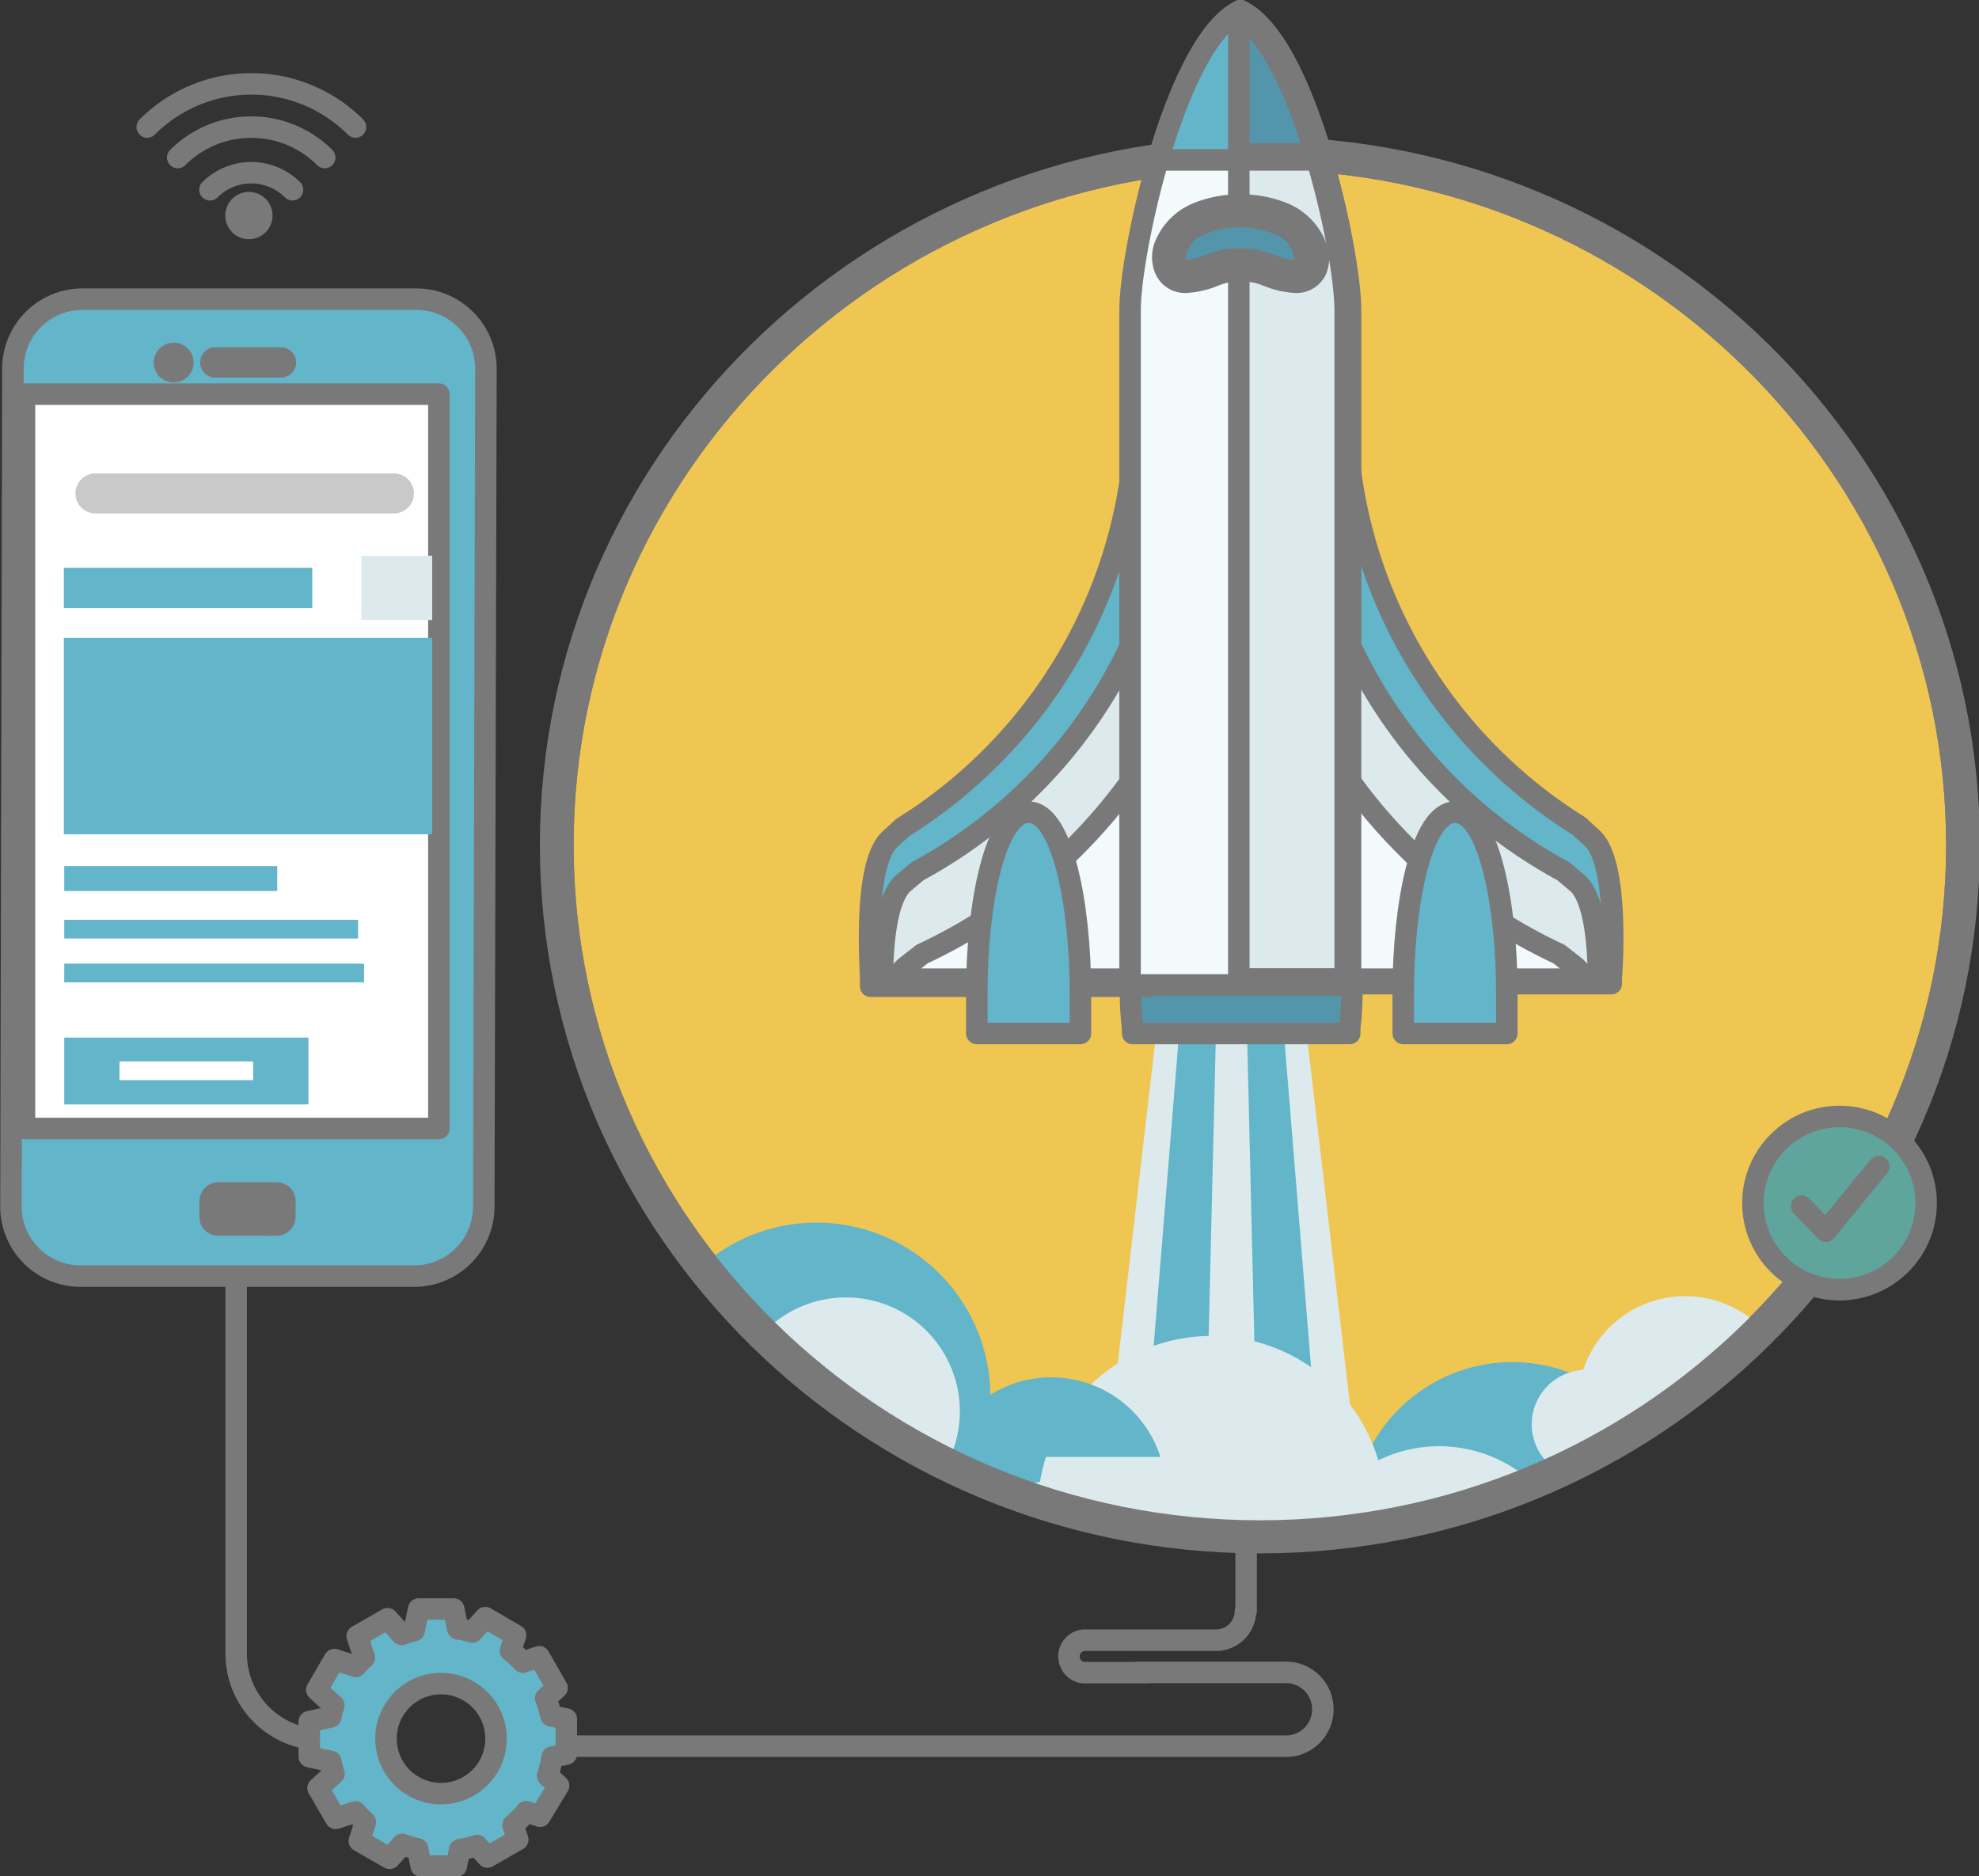 <svg xmlns="http://www.w3.org/2000/svg" xmlns:xlink="http://www.w3.org/1999/xlink" viewBox="0 0 92.08 87.31"><rect x="0" y="0" width="92.08" height="87.31" fill="#333333" stroke="none"/><defs><style>.a,.b{fill:none;}.b{stroke:#797979;stroke-linecap:round;stroke-linejoin:round;}.c{fill:#f0c652;}.d{fill:#797979;}.e{clip-path:url(#a);}.f{fill:#63b5c9;}.g{fill:#dceaee;}.h{fill:#5396ab;}.i{fill:#f2fafb;}.j{fill:#5fa59c;}.k{fill:#fff;}.l{fill:#c9c9c9;}</style><clipPath id="a" transform="translate(-221.01 -375.91)"><path class="a" d="M247.2,415.23c0,17.6,14.54,31.92,32.43,31.92s32.43-14.32,32.43-31.92-14.55-31.92-32.43-31.92-32.43,14.32-32.43,31.92"/></clipPath></defs><title>access</title><path class="b" d="M232,433.46v19.4a4,4,0,0,0,4,4h2.28m40.71-15v9m-4.57,1.37h-3a0.76,0.76,0,0,0,0,1.51h3m-27,3.42h33.29a1.72,1.72,0,1,0,0-3.43h-6.83m-1.74-1.5h5.45a1.37,1.37,0,0,0,1.37-1.37" transform="translate(-221.01 -375.91)"/><path class="c" d="M279.63,447.42c-18,0-32.7-14.44-32.7-32.19S261.6,383,279.63,383s32.7,14.44,32.7,32.19-14.67,32.19-32.7,32.19" transform="translate(-221.01 -375.91)"/><path class="b" d="M279.63,447.42c-18,0-32.7-14.44-32.7-32.19S261.6,383,279.63,383s32.7,14.44,32.7,32.19S297.66,447.42,279.63,447.42Z" transform="translate(-221.01 -375.91)"/><path class="d" d="M279.63,382.77c-18.18,0-33,14.56-33,32.46s14.79,32.46,33,32.46,33-14.56,33-32.46-14.79-32.46-33-32.46m0,0.54c17.88,0,32.43,14.32,32.43,31.92s-14.55,31.92-32.43,31.92-32.43-14.32-32.43-31.92,14.55-31.92,32.43-31.92" transform="translate(-221.01 -375.91)"/><path class="b" d="M279.63,382.77c-18.18,0-33,14.56-33,32.46s14.79,32.46,33,32.46,33-14.56,33-32.46S297.81,382.77,279.63,382.77Zm0,0.54c17.88,0,32.43,14.32,32.43,31.92s-14.55,31.92-32.43,31.92-32.43-14.32-32.43-31.92,14.55-31.92,32.43-31.92" transform="translate(-221.01 -375.91)"/><g class="e"><path class="f" d="M273.76,449.3a6.46,6.46,0,1,1-6.46-6.46,6.46,6.46,0,0,1,6.46,6.46" transform="translate(-221.01 -375.91)"/><path class="f" d="M298.09,450a7.46,7.46,0,1,0-13.43,0h13.43Z" transform="translate(-221.01 -375.91)"/><polygon class="g" points="57.3 31.03 60.58 46.25 63.87 74.43 57.3 74.43 50.73 74.43 54.01 46.25 57.3 31.03"/><polygon class="f" points="57.3 31.03 59.59 46.25 61.88 74.43 57.3 74.43 52.72 74.43 55.01 46.25 57.3 31.03"/><polygon class="g" points="57.3 31.03 57.98 46.25 58.65 74.43 57.3 74.43 55.94 74.43 56.62 46.25 57.3 31.03"/><path class="g" d="M294.41,450.44a6.69,6.69,0,0,0,0-.77,6.44,6.44,0,0,0-9.27-5.81,8.09,8.09,0,0,0-15.74,1,8.64,8.64,0,0,0-5.17,3,4.36,4.36,0,1,0-1.44,8.51h31.23v0l0.24,0a3,3,0,0,0,.09-5.9" transform="translate(-221.01 -375.91)"/><path class="f" d="M269.9,440a5.29,5.29,0,0,0-2.81.81,8.09,8.09,0,0,0-15.68-2.72,8.07,8.07,0,0,0-10.31,4.7,4.34,4.34,0,0,0,2.57.91H274.9v0H275A5.32,5.32,0,0,0,269.9,440" transform="translate(-221.01 -375.91)"/><path class="g" d="M297.16,441.25a2.53,2.53,0,1,1-3.28-1.42,2.52,2.52,0,0,1,3.28,1.42" transform="translate(-221.01 -375.91)"/><path class="g" d="M304.42,441.1a5,5,0,1,0-8.73,3.45Z" transform="translate(-221.01 -375.91)"/><path class="g" d="M265.67,441.58a5.3,5.3,0,1,1-5.3-5.3,5.3,5.3,0,0,1,5.3,5.3" transform="translate(-221.01 -375.91)"/></g><path class="b" d="M279.63,447.15c-17.88,0-32.43-14.32-32.43-31.92s14.55-31.92,32.43-31.92,32.43,14.32,32.43,31.92S297.51,447.15,279.63,447.15Z" transform="translate(-221.01 -375.91)"/><path class="h" d="M273.71,424l0-.24a13.75,13.75,0,0,1-.1-1.69c0-4.62,2.31-8.38,5.15-8.38s5.15,3.76,5.15,8.38a13.8,13.8,0,0,1-.1,1.69l0,0.24h-10Z" transform="translate(-221.01 -375.91)"/><path class="b" d="M273.71,424l0-.24a13.75,13.75,0,0,1-.1-1.69c0-4.62,2.31-8.38,5.15-8.38s5.15,3.76,5.15,8.38a13.8,13.8,0,0,1-.1,1.69l0,0.24h-10Z" transform="translate(-221.01 -375.91)"/><path class="f" d="M261.52,421.74l0-.25c0-.55-0.37-5.37.9-6.53l0.6-.55,0,0a23,23,0,0,0,10.83-19.83c0-.44,0-0.91,0-1.47v0a16.59,16.59,0,0,0,.11-1.7h0.54v30.39H261.52Z" transform="translate(-221.01 -375.91)"/><path class="b" d="M261.52,421.74l0-.25c0-.55-0.37-5.37.9-6.53l0.6-.55,0,0a23,23,0,0,0,10.83-19.83c0-.44,0-0.91,0-1.47v0a16.59,16.59,0,0,0,.11-1.7h0.54v30.39H261.52Z" transform="translate(-221.01 -375.91)"/><path class="g" d="M274.18,404.65a23.08,23.08,0,0,1-10.48,11.8l-0.63.53c-0.81.67-1,2.86-1,4.48h12.07V404.65Z" transform="translate(-221.01 -375.91)"/><path class="b" d="M274.18,404.65a23.08,23.08,0,0,1-10.48,11.8l-0.63.53c-0.81.67-1,2.86-1,4.48h12.07V404.65Z" transform="translate(-221.01 -375.91)"/><path class="i" d="M263.2,420.86a1.71,1.71,0,0,0-.48.61h11.46v-10a25.09,25.09,0,0,1-10.26,8.83l-0.72.53" transform="translate(-221.01 -375.91)"/><path class="b" d="M263.2,420.86a1.71,1.71,0,0,0-.48.61h11.46v-10a25.09,25.09,0,0,1-10.26,8.83Z" transform="translate(-221.01 -375.91)"/><path class="f" d="M283,421.74V391.35h0.54a16.41,16.41,0,0,0,.11,1.7v0c0,0.54,0,1,0,1.47a23,23,0,0,0,10.83,19.83l0,0,0.6,0.55c1.27,1.15.94,6,.9,6.53l0,0.25H283Z" transform="translate(-221.01 -375.91)"/><path class="b" d="M283,421.74V391.35h0.54a16.41,16.41,0,0,0,.11,1.7v0c0,0.54,0,1,0,1.47a23,23,0,0,0,10.83,19.83l0,0,0.6,0.55c1.27,1.15.94,6,.9,6.53l0,0.25H283Z" transform="translate(-221.01 -375.91)"/><path class="g" d="M283.28,404.65a23.08,23.08,0,0,0,10.47,11.8l0.63,0.53c0.81,0.67,1,2.86,1,4.48H283.28V404.65Z" transform="translate(-221.01 -375.91)"/><path class="b" d="M283.28,404.65a23.08,23.08,0,0,0,10.47,11.8l0.63,0.53c0.81,0.67,1,2.86,1,4.48H283.28V404.65Z" transform="translate(-221.01 -375.91)"/><path class="i" d="M294.26,420.86a1.73,1.73,0,0,1,.48.61H283.28v-10a25.07,25.07,0,0,0,10.26,8.83l0.72,0.53" transform="translate(-221.01 -375.91)"/><path class="b" d="M294.26,420.86a1.73,1.73,0,0,1,.48.61H283.28v-10a25.07,25.07,0,0,0,10.26,8.83Z" transform="translate(-221.01 -375.91)"/><path class="i" d="M273.59,421.74V390.33c0-2.68,2.08-12.23,5-13.86l0.13-.07,0.13,0.07c2.93,1.62,5,11.18,5,13.86v31.41H273.59Z" transform="translate(-221.01 -375.91)"/><path class="b" d="M273.59,421.74V390.33c0-2.68,2.08-12.23,5-13.86l0.13-.07,0.13,0.07c2.93,1.62,5,11.18,5,13.86v31.41H273.59Z" transform="translate(-221.01 -375.91)"/><path class="g" d="M278.73,376.71l-0.08.05v44.7h4.95V390.33c0-2.85-2.12-12.1-4.86-13.62" transform="translate(-221.01 -375.91)"/><path class="b" d="M278.73,376.71l-0.08.05v44.7h4.95V390.33C283.59,387.48,281.48,378.24,278.73,376.71Z" transform="translate(-221.01 -375.91)"/><path class="f" d="M274.89,383.34L275,383c0.75-2.48,2-5.62,3.6-6.52l0.13-.07,0.13,0.07c1.61,0.89,2.85,4,3.61,6.52l0.11,0.35h-7.68Z" transform="translate(-221.01 -375.91)"/><path class="b" d="M274.89,383.34L275,383c0.75-2.48,2-5.62,3.6-6.52l0.13-.07,0.13,0.07c1.61,0.89,2.85,4,3.61,6.52l0.11,0.35h-7.68Z" transform="translate(-221.01 -375.91)"/><path class="h" d="M278.65,383.07h3.56c-0.87-2.88-2.1-5.59-3.48-6.36l-0.08.05v6.31Z" transform="translate(-221.01 -375.91)"/><path class="b" d="M278.65,383.07h3.56c-0.87-2.88-2.1-5.59-3.48-6.36l-0.08.05v6.31Z" transform="translate(-221.01 -375.91)"/><path class="h" d="M281.22,388.78a3.87,3.87,0,0,1-1.23-.3,3.53,3.53,0,0,0-2.58,0,3.86,3.86,0,0,1-1.23.3,0.75,0.75,0,0,1-.75-0.44,1.18,1.18,0,0,1,.05-0.92,2.48,2.48,0,0,1,1.39-1.35,5,5,0,0,1,3.66,0,2.48,2.48,0,0,1,1.38,1.34,1.2,1.2,0,0,1,.05.93,0.75,0.75,0,0,1-.75.44" transform="translate(-221.01 -375.91)"/><path class="b" d="M281.22,388.78a3.87,3.87,0,0,1-1.23-.3,3.53,3.53,0,0,0-2.58,0,3.86,3.86,0,0,1-1.23.3,0.75,0.75,0,0,1-.75-0.44,1.18,1.18,0,0,1,.05-0.92,2.48,2.48,0,0,1,1.39-1.35,5,5,0,0,1,3.66,0,2.48,2.48,0,0,1,1.38,1.34,1.2,1.2,0,0,1,.05.93A0.75,0.75,0,0,1,281.22,388.78Z" transform="translate(-221.01 -375.91)"/><path class="d" d="M278.7,385.45a5.27,5.27,0,0,0-1.93.36,2.75,2.75,0,0,0-1.54,1.5,1.44,1.44,0,0,0,0,1.14,1,1,0,0,0,1,.59,4.09,4.09,0,0,0,1.32-.32,3.27,3.27,0,0,1,2.38,0,4.1,4.1,0,0,0,1.33.32,1,1,0,0,0,1-.6,1.46,1.46,0,0,0-.05-1.14,2.75,2.75,0,0,0-1.54-1.49,5.27,5.27,0,0,0-1.93-.36m0,0.54a4.76,4.76,0,0,1,1.73.33,1.84,1.84,0,0,1,1.29,1.91,0.49,0.49,0,0,1-.51.28,3.65,3.65,0,0,1-1.13-.29,3.81,3.81,0,0,0-2.77,0,3.64,3.64,0,0,1-1.13.29,0.49,0.49,0,0,1-.51-0.28,1.84,1.84,0,0,1,1.29-1.91,4.76,4.76,0,0,1,1.73-.33" transform="translate(-221.01 -375.91)"/><path class="b" d="M278.7,385.45a5.27,5.27,0,0,0-1.93.36,2.75,2.75,0,0,0-1.54,1.5,1.44,1.44,0,0,0,0,1.14,1,1,0,0,0,1,.59,4.09,4.09,0,0,0,1.32-.32,3.27,3.27,0,0,1,2.38,0,4.1,4.1,0,0,0,1.33.32,1,1,0,0,0,1-.6,1.46,1.46,0,0,0-.05-1.14,2.75,2.75,0,0,0-1.54-1.49A5.27,5.27,0,0,0,278.7,385.45Zm0,0.54a4.76,4.76,0,0,1,1.73.33,1.84,1.84,0,0,1,1.29,1.91,0.49,0.49,0,0,1-.51.28,3.65,3.65,0,0,1-1.13-.29,3.81,3.81,0,0,0-2.77,0,3.64,3.64,0,0,1-1.13.29,0.49,0.49,0,0,1-.51-0.28,1.84,1.84,0,0,1,1.29-1.91,4.76,4.76,0,0,1,1.73-.33" transform="translate(-221.01 -375.91)"/><path class="f" d="M266.46,424v-0.25c0-.54,0-1.11,0-1.67,0-4.06.84-8.38,2.41-8.38s2.41,4.32,2.41,8.38c0,0.57,0,1.13,0,1.67V424h-4.69Z" transform="translate(-221.01 -375.91)"/><path class="b" d="M266.46,424v-0.25c0-.54,0-1.11,0-1.67,0-4.06.84-8.38,2.41-8.38s2.41,4.32,2.41,8.38c0,0.57,0,1.13,0,1.67V424h-4.69Z" transform="translate(-221.01 -375.91)"/><path class="f" d="M286.3,424v-0.25c0-.56,0-1.12,0-1.67,0-4.06.84-8.38,2.41-8.38s2.41,4.32,2.41,8.38c0,0.57,0,1.13,0,1.67V424h-4.7Z" transform="translate(-221.01 -375.91)"/><path class="b" d="M286.3,424v-0.25c0-.56,0-1.12,0-1.67,0-4.06.84-8.38,2.41-8.38s2.41,4.32,2.41,8.38c0,0.57,0,1.13,0,1.67V424h-4.7Z" transform="translate(-221.01 -375.91)"/><path class="f" d="M241.53,454.25a2.56,2.56,0,1,1-2.56,2.56,2.56,2.56,0,0,1,2.56-2.56m0.59-3.47h-1.63l-0.21,1a5,5,0,0,0-.58.18l-0.66-.73-1.41.81,0.33,1c-0.14.13-.27,0.26-0.39,0.41l-1-.32-0.82,1.41,0.79,0.72a4.94,4.94,0,0,0-.14.54l-1,.22v1.63l1,0.22a4.92,4.92,0,0,0,.15.57l-0.74.67,0.82,1.41,0.92-.3a5,5,0,0,0,.46.47l-0.28.88,1.41,0.81,0.59-.65a5.13,5.13,0,0,0,.71.21l0.17,0.8h1.63l0.16-.76a5.29,5.29,0,0,0,.8-0.2l0.49,0.54,1.41-.81-0.22-.68a5.1,5.1,0,0,0,.62-0.62l0.64,0.21L247,459l-0.51-.46a5.13,5.13,0,0,0,.21-0.87l0.66-.14v-1.63l-0.71-.15a5.06,5.06,0,0,0-.25-0.82l0.53-.48L246.1,453l-0.76.25a5.19,5.19,0,0,0-.58-0.53L245,452l-1.41-.82-0.6.67a5.26,5.26,0,0,0-.68-0.15Z" transform="translate(-221.01 -375.91)"/><path class="b" d="M241.53,454.25a2.56,2.56,0,1,1-2.56,2.56A2.56,2.56,0,0,1,241.53,454.25Zm0.59-3.47h-1.63l-0.21,1a5,5,0,0,0-.58.18l-0.66-.73-1.41.81,0.33,1c-0.14.13-.27,0.26-0.39,0.41l-1-.32-0.82,1.41,0.79,0.72a4.94,4.94,0,0,0-.14.54l-1,.22v1.63l1,0.22a4.92,4.92,0,0,0,.15.57l-0.74.67,0.82,1.41,0.92-.3a5,5,0,0,0,.46.47l-0.28.88,1.41,0.81,0.59-.65a5.13,5.13,0,0,0,.71.21l0.17,0.8h1.63l0.16-.76a5.29,5.29,0,0,0,.8-0.2l0.49,0.54,1.41-.81-0.22-.68a5.1,5.1,0,0,0,.62-0.62l0.64,0.21L247,459l-0.51-.46a5.13,5.13,0,0,0,.21-0.87l0.66-.14v-1.63l-0.71-.15a5.06,5.06,0,0,0-.25-0.82l0.53-.48L246.1,453l-0.76.25a5.19,5.19,0,0,0-.58-0.53L245,452l-1.41-.82-0.6.67a5.26,5.26,0,0,0-.68-0.15Z" transform="translate(-221.01 -375.91)"/><path class="b" d="M230.78,384.74a2.72,2.72,0,0,1,3.84,0m-5.34-1.5a4.84,4.84,0,0,1,6.84,0m-8.26-1.42a6.85,6.85,0,0,1,9.69,0" transform="translate(-221.01 -375.91)"/><path class="d" d="M232.59,385.34a0.6,0.6,0,1,0,.43.18,0.6,0.6,0,0,0-.43-0.18m0,0.54,0,0a0.06,0.06,0,0,1,0,.09l0,0,0,0a0.06,0.06,0,0,1,0,0,0.06,0.06,0,0,1,0,0l0,0" transform="translate(-221.01 -375.91)"/><path class="b" d="M232.59,385.34a0.6,0.6,0,1,0,.43.18A0.6,0.6,0,0,0,232.59,385.34Zm0,0.54,0,0a0.06,0.06,0,0,1,0,.09l0,0,0,0a0.06,0.06,0,0,1,0,0,0.06,0.06,0,0,1,0,0l0,0" transform="translate(-221.01 -375.91)"/><path class="j" d="M310.63,431.88a4,4,0,1,1-4-4,4,4,0,0,1,4,4" transform="translate(-221.01 -375.91)"/><circle class="b" cx="85.59" cy="55.98" r="4.03"/><polyline class="b" points="87.42 54.28 84.95 57.29 83.83 56.12"/><path class="f" d="M243.52,432.07a3.24,3.24,0,0,1-3.24,3.22l-15.54,0a3.24,3.24,0,0,1-3.22-3.24l0.09-39a3.24,3.24,0,0,1,3.24-3.22l15.54,0a3.24,3.24,0,0,1,3.23,3.24Z" transform="translate(-221.01 -375.91)"/><path class="b" d="M243.52,432.07a3.24,3.24,0,0,1-3.24,3.22l-15.54,0a3.24,3.24,0,0,1-3.22-3.24l0.09-39a3.24,3.24,0,0,1,3.24-3.22l15.54,0a3.24,3.24,0,0,1,3.23,3.24Z" transform="translate(-221.01 -375.91)"/><path class="d" d="M229.55,392.8a0.44,0.44,0,1,1-.43-0.44,0.43,0.43,0,0,1,.43.44" transform="translate(-221.01 -375.91)"/><circle class="b" cx="229.11" cy="392.8" r="0.43" transform="translate(-384.96 245.57) rotate(-89.94)"/><path class="d" d="M234.29,392.77a0.21,0.21,0,0,1-.21.21h-3a0.21,0.21,0,1,1,0-.41h3a0.21,0.21,0,0,1,.21.21" transform="translate(-221.01 -375.91)"/><path class="b" d="M234.29,392.77a0.21,0.21,0,0,1-.21.21h-3a0.21,0.21,0,1,1,0-.41h3A0.21,0.21,0,0,1,234.29,392.77Z" transform="translate(-221.01 -375.91)"/><rect class="d" x="231.77" y="430.39" width="1.49" height="3.48" rx="0.37" ry="0.37" transform="translate(-421.14 287.79) rotate(-89.87)"/><rect class="b" x="231.77" y="430.39" width="1.49" height="3.48" rx="0.37" ry="0.37" transform="translate(-421.14 287.79) rotate(-89.87)"/><rect class="k" x="215.45" y="403.03" width="34.17" height="19.28" transform="matrix(0, -1, 1, 0, -401.89, 267.96)"/><rect class="b" x="215.45" y="403.03" width="34.17" height="19.28" transform="matrix(0, -1, 1, 0, -401.89, 267.96)"/><path class="l" d="M240.27,398.87a0.93,0.93,0,0,1-.93.93l-13.89,0a0.93,0.93,0,0,1,0-1.86l13.89,0a0.93,0.93,0,0,1,.93.93" transform="translate(-221.01 -375.91)"/><rect class="f" x="2.97" y="29.68" width="17.14" height="9.14"/><rect class="f" x="2.97" y="26.42" width="11.56" height="1.87"/><rect class="g" x="16.81" y="25.86" width="3.3" height="2.99"/><rect class="f" x="2.99" y="40.3" width="9.91" height="1.16"/><rect class="f" x="2.99" y="42.8" width="13.67" height="0.87"/><rect class="f" x="2.99" y="44.84" width="13.95" height="0.87"/><rect class="f" x="2.99" y="48.28" width="11.36" height="3.11"/><rect class="k" x="5.56" y="49.39" width="6.22" height="0.87"/></svg>